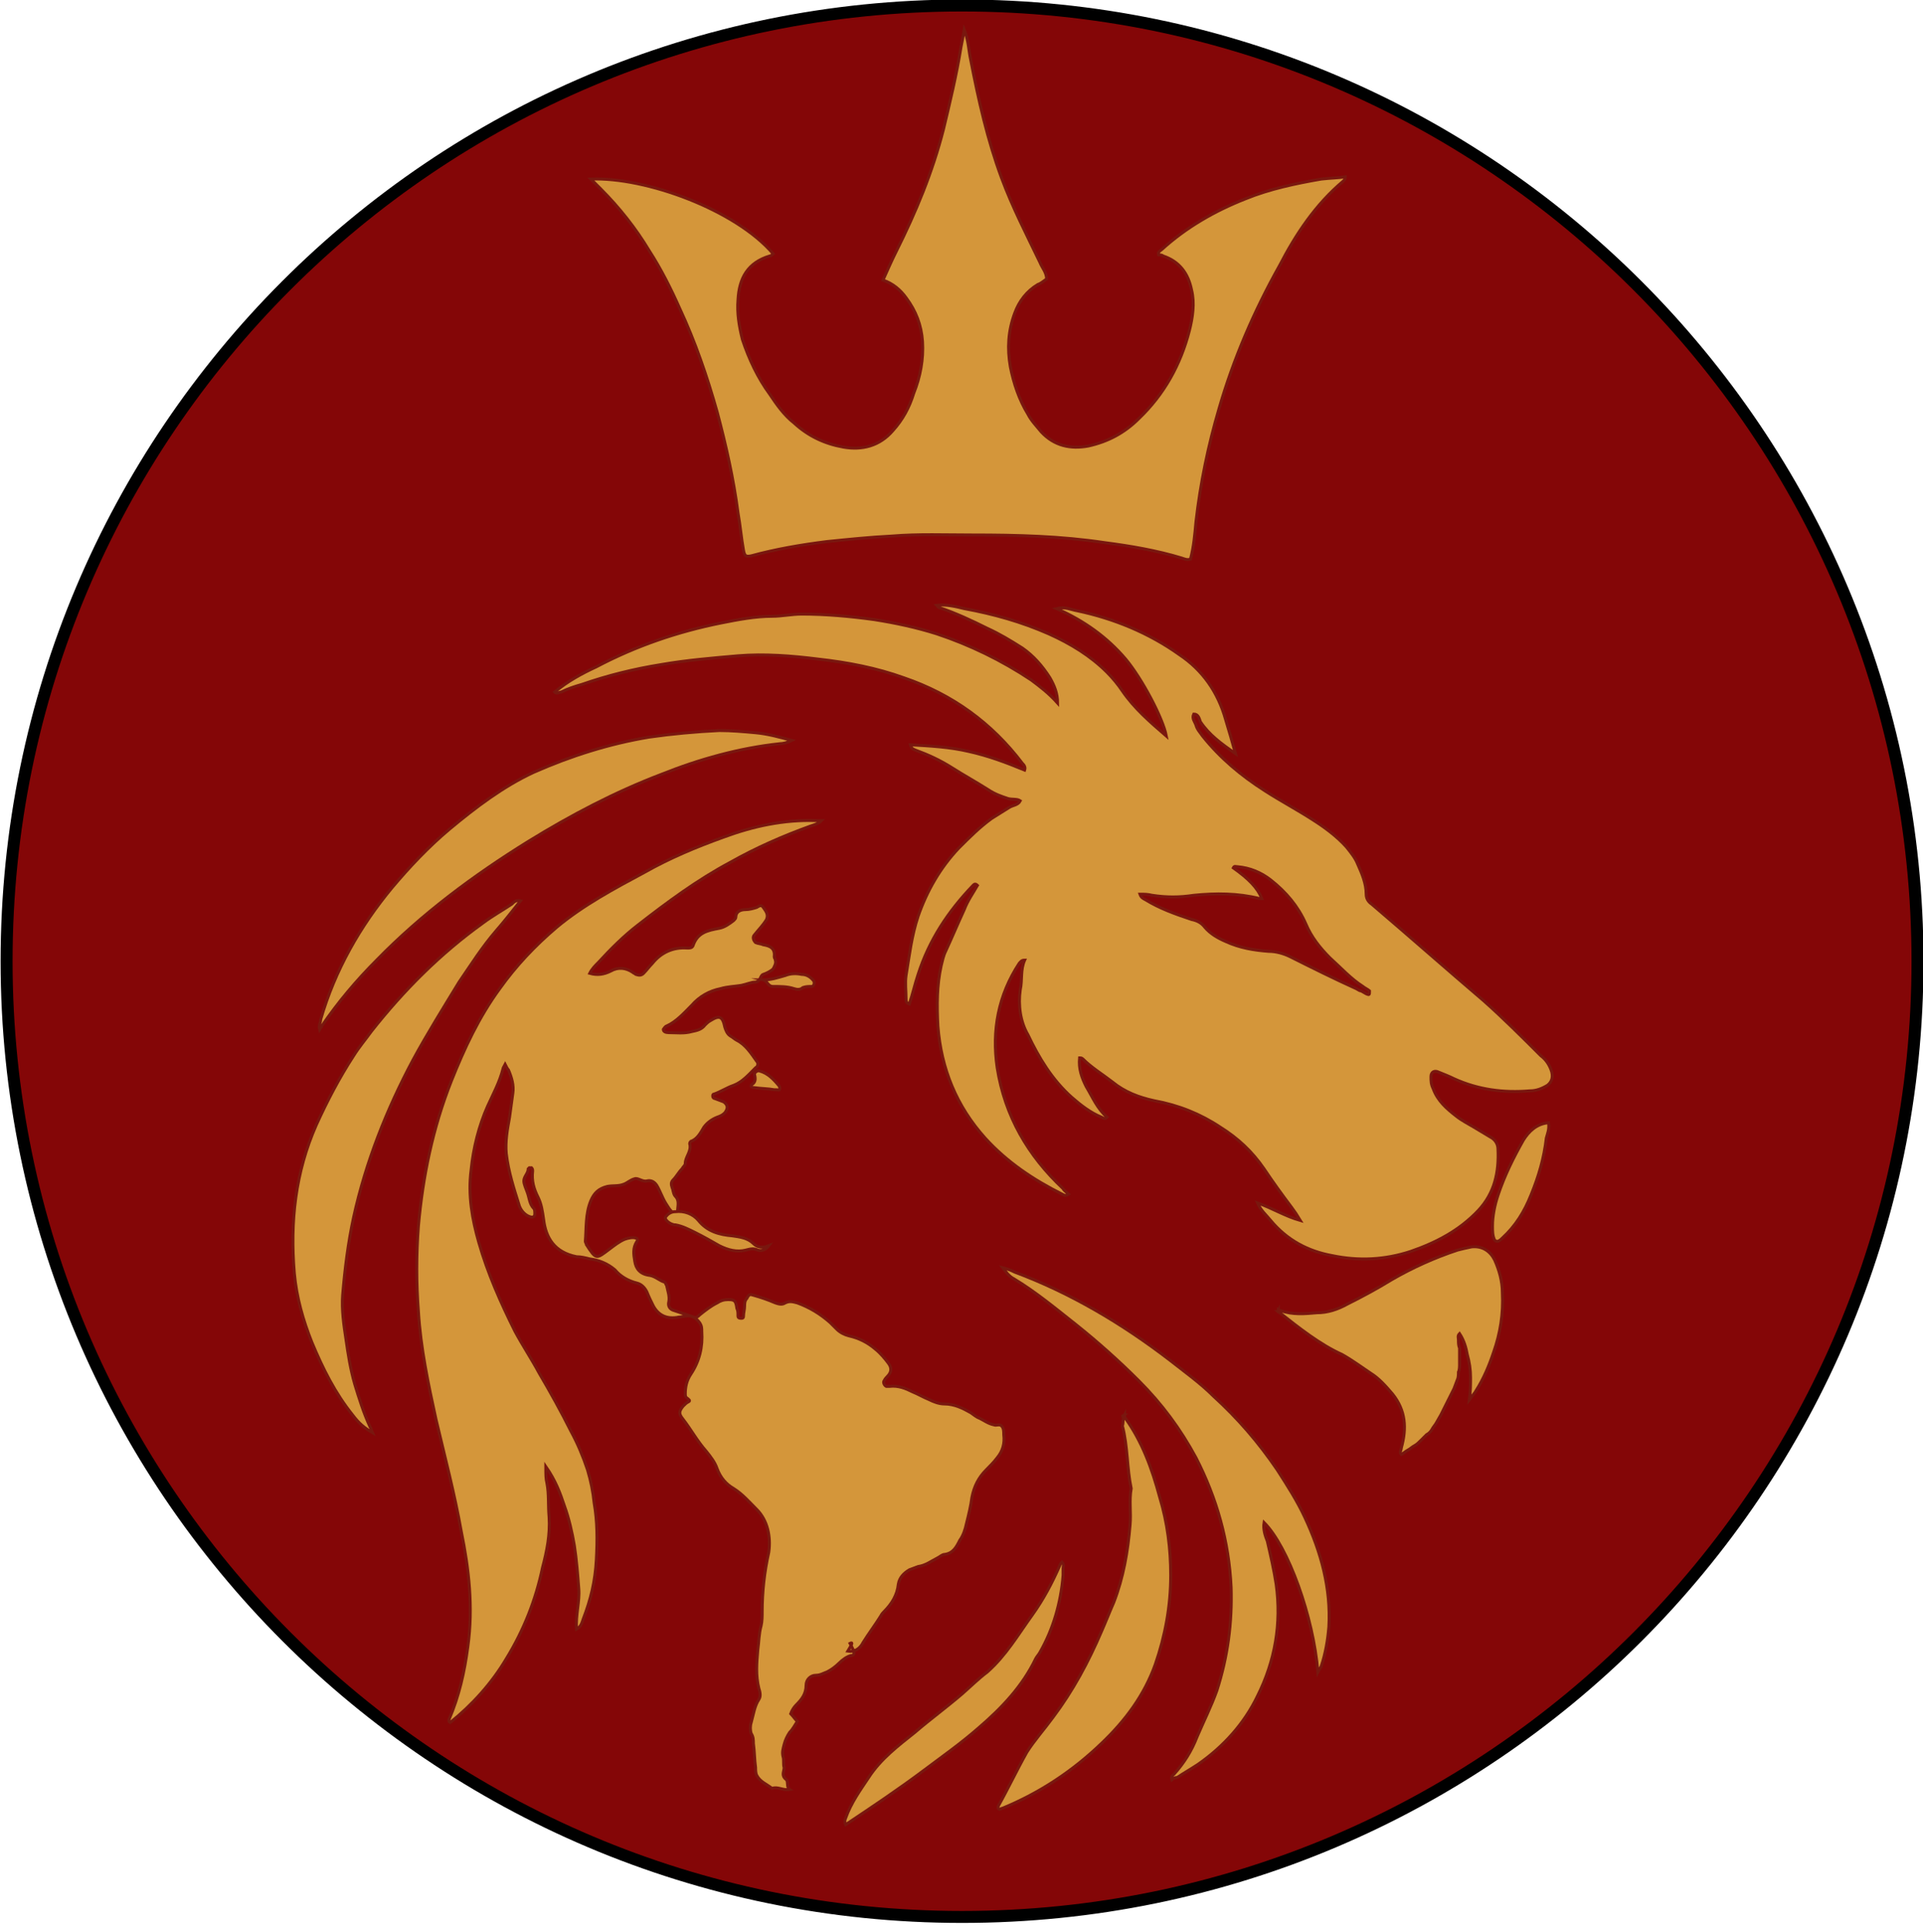 <?xml version="1.0" encoding="utf-8"?>
<!-- Generator: Adobe Illustrator 28.2.0, SVG Export Plug-In . SVG Version: 6.00 Build 0)  -->
<svg version="1.1" id="b" xmlns="http://www.w3.org/2000/svg" xmlns:xlink="http://www.w3.org/1999/xlink" x="0px" y="0px"
	 viewBox="0 0 175.1 175.9" style="enable-background:new 0 0 175.1 175.9;" xml:space="preserve">
<style type="text/css">
	.st0{fill:#840607;stroke:#000000;stroke-width:1.09;stroke-miterlimit:10;}
	.st1{fill:#D4963A;stroke:#79170F;stroke-width:0.271;stroke-miterlimit:10;}
</style>
<g id="c">
	<path class="st0" d="M87.6,0.5L87.6,0.5c48,0,87,39,87,87l0,0c0,48-39,87-87,87l0,0c-48,0-87-39-87-87l0,0
		C0.6,39.5,39.5,0.5,87.6,0.5z"/>
</g>
<g id="c_00000123433763084083795610000005192677160845911953_">
	<path class="st1" d="M77.4,149.6c0.1,0.2,0.2,0.4,0.3,0.6c0.1,0.3,0.1,0.5-0.2,0.5c-0.4,0.1-0.8,0.4-1.1,0.7
		c-0.3,0.3-0.7,0.6-1.1,0.8c-0.3,0.1-0.6,0.3-1,0.3c-0.5,0-0.9,0.4-0.9,0.9c0,0.8-0.4,1.3-0.9,1.8c-0.2,0.2-0.4,0.5-0.5,0.8
		c0.2,0.2,0.4,0.5,0.6,0.7c-0.2,0.3-0.4,0.7-0.7,1c-0.2,0.3-0.4,0.7-0.5,1.1c-0.1,0.4-0.2,0.7-0.1,1.1c0.1,0.3,0,0.7,0.1,1
		c0,0.4-0.3,0.7,0.2,1.1c0.2,0.2,0,0.7,0.3,0.9c-0.6,0.1-1.1-0.3-1.6-0.1c-0.5-0.4-1.1-0.6-1.4-1.2c-0.1-0.2-0.1-0.5-0.1-0.7
		c-0.1-0.7-0.1-1.5-0.2-2.2c0-0.3,0-0.6-0.2-0.9c-0.1-0.3-0.1-0.7,0-1c0.2-0.7,0.3-1.5,0.7-2.1c0.2-0.3,0.1-0.7,0-1
		c-0.3-1.2-0.2-2.3-0.1-3.5c0.1-0.7,0.1-1.5,0.3-2.2c0.1-0.4,0.1-0.9,0.1-1.3c0-1.8,0.2-3.6,0.6-5.4c0.2-1.4-0.1-2.9-1.1-3.9
		c-0.7-0.7-1.3-1.4-2.1-1.9c-0.7-0.4-1.2-1-1.5-1.8c-0.2-0.6-0.6-1.1-1-1.6c-0.8-0.9-1.4-2-2.1-2.9c-0.4-0.5-0.4-0.7,0-1.2
		c0.2-0.2,0.3-0.3,0.5-0.4c0.2-0.1,0-0.2-0.1-0.3c-0.2-0.1-0.2-0.3-0.2-0.4c0-0.6,0.1-1.2,0.5-1.8c0.8-1.2,1.1-2.5,1-3.9
		c0-0.3,0-0.5-0.2-0.8c-0.3-0.4-0.7-0.7-1.2-0.6c-0.2,0-0.5,0.1-0.7,0.1c-1,0.2-1.8-0.1-2.3-1c-0.2-0.4-0.4-0.8-0.6-1.3
		c-0.2-0.4-0.5-0.7-0.9-0.8c-0.8-0.2-1.5-0.6-2-1.2c-0.7-0.6-1.5-0.9-2.3-1c-0.4-0.1-0.8-0.2-1.2-0.2c-2-0.4-2.8-1.7-3-3.4
		c-0.1-0.7-0.2-1.4-0.5-2c-0.4-0.8-0.6-1.5-0.5-2.4c0-0.1,0-0.2-0.1-0.3c0,0-0.1,0-0.1,0c0,0-0.1,0-0.1,0c0,0-0.1,0.1-0.1,0.1
		c0,0.4-0.4,0.7-0.4,1.1c0,0.3,0.2,0.7,0.3,1c0.2,0.5,0.2,1.1,0.6,1.5c0.1,0.1,0.1,0.3,0.1,0.5c0,0.2-0.1,0.3-0.3,0.3
		c-0.5-0.1-0.9-0.5-1.1-1c-0.5-1.6-1-3.1-1.2-4.8c-0.1-1.1,0.1-2.2,0.3-3.3c0.1-0.7,0.2-1.5,0.3-2.2c0.1-0.7-0.1-1.4-0.4-2.1
		c-0.1-0.1-0.2-0.3-0.3-0.5c-0.1,0.2-0.2,0.3-0.2,0.4c-0.3,1.2-0.9,2.3-1.4,3.4c-0.8,1.8-1.3,3.8-1.5,5.8c-0.3,2.3,0.1,4.5,0.7,6.6
		c0.8,2.8,2,5.5,3.3,8.1c0.7,1.3,1.5,2.5,2.2,3.8c1,1.7,2,3.5,2.9,5.3c0.6,1.1,1.1,2.3,1.5,3.5c0.3,1,0.5,2,0.6,3
		c0.3,1.7,0.3,3.4,0.2,5.2c-0.1,1.9-0.5,3.6-1.2,5.4c-0.1,0.3-0.2,0.7-0.6,0.9c-0.1-1.3,0.3-2.5,0.2-3.7c-0.1-1.3-0.2-2.6-0.4-3.9
		c-0.2-1.2-0.5-2.5-0.9-3.6c-0.4-1.2-0.8-2.3-1.7-3.6c0,0.7,0,1.1,0.1,1.5c0.2,1,0.1,2,0.2,3.1c0.1,1.6-0.2,3.1-0.6,4.6
		c-0.6,2.9-1.7,5.7-3.3,8.3c-1.3,2.2-3.1,4.2-5.1,5.8c-0.2-0.1-0.1-0.2-0.1-0.3c0.9-2.1,1.4-4.3,1.7-6.6c0.5-3.6,0.1-7.1-0.6-10.5
		c-0.6-3.4-1.5-6.8-2.3-10.2c-0.7-3.2-1.4-6.5-1.6-9.8c-0.2-2.6-0.2-5.2,0-7.8c0.4-4.5,1.3-8.9,3-13.2c1.2-3,2.5-5.8,4.4-8.4
		c1.5-2.1,3.2-3.9,5.2-5.6c2.4-2,5.2-3.5,8-5c2.3-1.3,4.7-2.3,7.2-3.2c2.7-1,5.5-1.6,8.4-1.5c0.1,0,0.3,0,0.5,0
		c-0.3,0.3-0.7,0.4-1,0.5c-2.5,0.9-5,2-7.3,3.3c-3,1.6-5.7,3.6-8.4,5.7c-1.3,1-2.5,2.2-3.6,3.4c-0.3,0.3-0.6,0.6-0.8,1
		c0.7,0.2,1.3,0.1,1.9-0.2c0.7-0.4,1.4-0.3,2,0.1c0.1,0.1,0.2,0.1,0.3,0.2c0.3,0.1,0.5,0.1,0.7-0.1c0.3-0.3,0.5-0.6,0.8-0.9
		c0.8-1,1.9-1.5,3.2-1.4c0.2,0,0.4,0,0.5-0.2c0.4-1.2,1.3-1.4,2.4-1.6c0.5-0.1,0.9-0.4,1.3-0.7c0.1-0.1,0.2-0.2,0.2-0.3
		c0-0.5,0.4-0.7,0.9-0.7c0.3,0,0.7-0.1,1-0.2c0.2-0.1,0.4-0.3,0.6,0c0.2,0.3,0.5,0.6,0.3,1.1c-0.3,0.5-0.7,0.9-1.1,1.4
		c-0.2,0.2-0.1,0.5,0.1,0.7c0.2,0.1,0.5,0.1,0.7,0.2c0.6,0.1,1.1,0.3,1,1.1c0,0.1,0.1,0.2,0.1,0.3c0.1,0.3-0.1,0.6-0.2,0.8
		c-0.2,0.2-0.6,0.4-0.9,0.5c-0.3,0.1-0.2,0.6-0.7,0.7c-0.4,0-0.8,0.2-1.3,0.3c-0.6,0.1-1.2,0.1-1.9,0.3c-1,0.2-1.9,0.7-2.6,1.5
		c-0.7,0.7-1.4,1.5-2.3,1.9c-0.1,0-0.3,0.3-0.3,0.3c0,0.2,0.2,0.3,0.5,0.3c0.7,0,1.4,0.1,2.1-0.1c0.5-0.1,0.9-0.2,1.2-0.6
		c0.1-0.1,0.3-0.3,0.5-0.4c0.8-0.5,1.1-0.4,1.3,0.6c0.1,0.3,0.2,0.6,0.5,0.8c0.2,0.1,0.4,0.3,0.6,0.4c0.8,0.4,1.3,1.2,1.8,1.9
		c0.2,0.2,0.1,0.5-0.1,0.6c-0.6,0.6-1.2,1.3-2,1.6c-0.6,0.2-1.2,0.6-1.8,0.8c-0.1,0-0.1,0.1-0.1,0.2c0,0.1,0.1,0.2,0.2,0.2
		c0.3,0.1,0.5,0.2,0.8,0.3c0.4,0.3,0.4,0.6,0.1,1c-0.2,0.2-0.4,0.3-0.7,0.4c-0.5,0.2-0.9,0.5-1.2,0.9c-0.3,0.5-0.6,1.1-1.2,1.3
		c0,0-0.1,0.1-0.1,0.2c0.2,0.7-0.4,1.2-0.4,1.8c0,0.2-0.2,0.3-0.3,0.5c-0.3,0.3-0.5,0.7-0.8,1c-0.2,0.2-0.2,0.4-0.1,0.7
		c0.1,0.2,0.1,0.6,0.3,0.8c0.4,0.4,0.2,0.9,0.2,1.4c0,0.1-0.2,0.2-0.4,0.1c-0.3-0.2-0.5-0.6-0.7-0.9c-0.3-0.5-0.5-1.1-0.8-1.6
		c-0.2-0.3-0.5-0.5-0.9-0.4c-0.4,0.1-0.8-0.3-1.1-0.2c-0.4,0.1-0.7,0.4-1,0.5c-0.5,0.2-1,0.1-1.5,0.2c-0.8,0.2-1.2,0.6-1.5,1.3
		c-0.5,1.2-0.4,2.5-0.5,3.7c0,0.1,0.1,0.2,0.1,0.3c0.9,1.4,0.9,1.3,2.1,0.4c0.4-0.3,0.9-0.7,1.4-0.9c0.3-0.1,0.7-0.2,1-0.1
		c0.1,0,0.2,0.1,0.1,0.3c-0.4,0.6-0.3,1.2-0.2,1.8c0.1,0.7,0.5,1.2,1.4,1.3c0.5,0.1,0.9,0.5,1.3,0.6c0.1,0,0.1,0.2,0.2,0.3
		c0.1,0.5,0.3,1,0.2,1.5c-0.1,0.4,0.1,0.7,0.5,0.8c0.6,0.2,1.2,0.4,1.8,0.6c0.2,0.1,0.4-0.1,0.5-0.2c0.5-0.4,1-0.8,1.6-1.1
		c0.3-0.2,0.6-0.3,1-0.3c0.6,0,0.7,0.1,0.8,0.8c0.1,0.2,0.1,0.4,0.1,0.7c0,0.2,0.2,0.2,0.3,0.2c0.1,0,0.2,0,0.2-0.2
		c0-0.3,0.1-0.6,0.1-0.9c0-0.2,0-0.5,0.2-0.7c0.2-0.4,0.3-0.4,0.6-0.3c0.7,0.2,1.3,0.4,2,0.7c0.3,0.1,0.6,0.2,0.9,0
		c0.4-0.2,0.7-0.1,1.1,0c1.1,0.4,2.1,1,3,1.8c0.2,0.2,0.4,0.4,0.6,0.6c0.3,0.3,0.7,0.5,1.1,0.6c0.9,0.2,1.7,0.6,2.4,1.2
		c0.5,0.4,0.9,0.9,1.2,1.3c0.3,0.4,0.3,0.8-0.1,1.2c-0.1,0.1-0.2,0.2-0.3,0.4c-0.1,0.1,0,0.4,0.2,0.5c0.1,0,0.2,0,0.3,0
		c0.8-0.1,1.5,0.2,2.1,0.5c0.5,0.2,1,0.5,1.5,0.7c0.4,0.2,0.9,0.4,1.4,0.4c0.9,0,1.7,0.4,2.4,0.8c0.3,0.2,0.5,0.4,0.8,0.5
		c0.4,0.2,0.8,0.5,1.3,0.6c0.2,0.1,0.5-0.1,0.7,0.1c0.2,0.2,0.2,0.5,0.2,0.8c0.1,0.8-0.1,1.5-0.6,2.1c-0.3,0.4-0.7,0.8-1,1.1
		c-0.7,0.7-1.1,1.5-1.3,2.5c-0.1,0.8-0.3,1.6-0.5,2.4c-0.1,0.5-0.3,1.1-0.6,1.5c-0.3,0.6-0.6,1.2-1.4,1.3c-0.2,0-0.4,0.2-0.6,0.3
		c-0.6,0.3-1.1,0.7-1.8,0.8c-0.3,0.1-0.5,0.2-0.8,0.3c-0.5,0.3-0.9,0.7-1,1.3c-0.1,1-0.6,1.8-1.3,2.5c-0.1,0.1-0.2,0.2-0.3,0.4
		c-0.5,0.8-1.1,1.6-1.6,2.4c-0.3,0.6-0.8,0.9-1.4,0.8C77.7,149.5,77.6,149.5,77.4,149.6L77.4,149.6z"/>
	<path class="st1" d="M122.5,16.1c0,0.2-0.1,0.3-0.2,0.4c-2.5,2.1-4.3,4.8-5.8,7.7c-2.3,4.1-4.2,8.5-5.5,13c-1,3.4-1.7,6.8-2.1,10.3
		c-0.1,1.1-0.2,2.3-0.5,3.4c-0.3,0.1-0.5,0-0.8-0.1c-2.3-0.7-4.7-1.1-7-1.4c-4-0.6-8-0.7-12-0.7c-2.5,0-5-0.1-7.4,0.1
		c-2,0.1-3.9,0.3-5.9,0.5c-2.4,0.3-4.7,0.7-6.9,1.3c-0.5,0.1-0.6,0-0.7-0.5c-0.2-1.1-0.3-2.3-0.5-3.4c-0.4-3.1-1.1-6.2-1.9-9.2
		c-0.9-3.2-2-6.4-3.4-9.4c-0.8-1.8-1.7-3.6-2.8-5.3c-1.2-2-2.7-3.9-4.4-5.6c-0.3-0.3-0.5-0.5-0.9-0.9c5-0.2,13.2,2.8,16.6,6.8
		c-0.1,0.1-0.2,0.2-0.3,0.2c-2,0.6-2.8,2-2.9,4c-0.1,1.2,0.1,2.4,0.4,3.6c0.6,1.8,1.4,3.5,2.5,5c0.6,0.9,1.3,1.9,2.2,2.6
		c1.3,1.2,2.8,1.9,4.5,2.2c1.7,0.3,3.3-0.1,4.5-1.5c0.9-1,1.5-2.1,1.9-3.4c0.6-1.5,0.9-3.1,0.8-4.7c-0.1-1.5-0.6-2.8-1.5-4
		c-0.5-0.7-1.2-1.3-2.1-1.6c0.4-0.9,0.8-1.8,1.2-2.6c1.8-3.6,3.3-7.2,4.3-11.1c0.6-2.5,1.2-5,1.6-7.5c0.1-0.5,0.2-1,0.3-1.6
		c0.4,1,0.4,1.9,0.6,2.8c0.7,3.6,1.5,7.2,2.8,10.7c1,2.7,2.3,5.2,3.5,7.7c0.2,0.5,0.6,0.9,0.6,1.5c-0.3,0.2-0.5,0.4-0.8,0.5
		c-1,0.6-1.7,1.5-2.1,2.6c-0.6,1.6-0.7,3.2-0.4,4.9c0.3,1.5,0.8,3,1.6,4.3c0.3,0.6,0.8,1.1,1.2,1.6c1.2,1.3,2.7,1.6,4.3,1.3
		c1.8-0.4,3.3-1.2,4.6-2.5c2.3-2.2,3.8-4.9,4.6-8c0.3-1.2,0.5-2.5,0.2-3.7c-0.3-1.5-1.1-2.6-2.6-3.1c-0.1-0.1-0.3-0.1-0.4-0.1
		c-0.1-0.3,0.2-0.4,0.3-0.5c2.2-2,4.8-3.5,7.6-4.6c2.2-0.9,4.6-1.4,6.9-1.8C121.2,16.2,121.8,16.2,122.5,16.1L122.5,16.1z"/>
	<path class="st1" d="M106.7,162c-0.1-0.3,0.1-0.4,0.2-0.5c0.9-1,1.6-2.1,2.1-3.4c0.6-1.4,1.3-2.8,1.8-4.2c1-3.1,1.4-6.2,1.3-9.4
		c-0.2-4.2-1.3-8.1-3.2-11.8c-1.4-2.6-3.1-4.9-5.2-7c-1.8-1.8-3.7-3.5-5.7-5.1c-1.9-1.5-3.7-3-5.7-4.2c-0.4-0.2-0.7-0.6-1-1
		c0.4,0.1,0.7,0.2,1.1,0.4c5.1,1.9,9.8,4.7,14.1,8c1.4,1.1,2.8,2.1,4,3.3c2.2,2,4.1,4.2,5.8,6.7c0.9,1.4,1.8,2.8,2.5,4.3
		c1.5,3.2,2.4,6.5,2.2,10c-0.1,1.2-0.3,2.4-0.7,3.6c-0.1,0.2-0.2,0.3-0.3,0.5c-0.4-5-2.7-11.4-4.9-13.6c-0.1,0.6,0.1,1.2,0.3,1.7
		c0.3,1.3,0.6,2.6,0.8,3.9c0.5,3.6-0.1,7-1.7,10.2c-1.2,2.5-3.1,4.6-5.4,6.2c-0.6,0.4-1.3,0.8-1.9,1.2
		C107,161.8,106.8,161.9,106.7,162L106.7,162z"/>
	<path class="st1" d="M47.4,82c-0.8,1-1.5,1.9-2.2,2.7c-1.3,1.5-2.3,3.1-3.4,4.7c-1.4,2.3-2.9,4.7-4.2,7.1
		c-2.4,4.5-4.3,9.3-5.4,14.3c-0.5,2.3-0.8,4.7-1,7.1c-0.1,1.3,0.1,2.7,0.3,4c0.2,1.4,0.4,2.7,0.8,4.1c0.4,1.3,0.8,2.6,1.4,3.9
		c0.1,0.1,0.1,0.3,0.2,0.5c-0.7-0.4-1.2-0.8-1.8-1.6c-1.6-2-2.7-4.2-3.7-6.6c-0.8-2-1.4-4.1-1.6-6.3c-0.4-4.7,0.1-9.2,2-13.5
		c1-2.2,2.1-4.3,3.4-6.3c0.5-0.8,1.1-1.5,1.6-2.2c3-3.8,6.3-7.1,10.2-9.9c0.8-0.6,1.7-1.1,2.6-1.7C46.8,82.1,47,81.9,47.4,82
		L47.4,82z"/>
	<path class="st1" d="M29.1,93.7c-0.1-0.4,0.1-0.6,0.1-0.9c1.3-4.5,3.6-8.5,6.5-12c1.6-1.9,3.3-3.7,5.2-5.3c2.4-2,4.9-3.9,7.7-5.2
		c3.4-1.5,6.9-2.6,10.5-3.2c2.1-0.3,4.3-0.5,6.4-0.6c1.1,0,2.2,0.1,3.3,0.2c1.1,0.1,2.2,0.4,3.3,0.7c-0.4,0.2-0.8,0.3-1.1,0.3
		c-3.7,0.4-7.3,1.4-10.8,2.8c-4.2,1.6-8.2,3.7-12.1,6.1c-5,3.1-9.7,6.6-13.8,10.8c-1.8,1.8-3.5,3.8-5,6
		C29.3,93.5,29.2,93.5,29.1,93.7L29.1,93.7z"/>
	<path class="st1" d="M116.4,119.4c0.1,0,0.2-0.1,0.2-0.1c1.1,0.4,2.2,0.3,3.3,0.2c1,0,1.9-0.3,2.8-0.8c1.4-0.7,2.7-1.4,4-2.2
		c1.9-1.1,3.9-2,6-2.7c0.4-0.1,0.8-0.2,1.3-0.3c1-0.1,1.7,0.4,2.1,1.2c0.4,0.9,0.7,1.9,0.7,3c0.1,1.9-0.2,3.7-0.8,5.4
		c-0.4,1.2-0.9,2.4-1.6,3.5c-0.1,0.2-0.3,0.4-0.6,0.8c0.1-0.8,0.1-1.4,0.1-2c0-0.7-0.1-1.4-0.3-2.1c-0.1-0.6-0.3-1.3-0.7-1.9
		c-0.2,0.2-0.1,0.4-0.1,0.6c0,0.2,0,0.5,0.1,0.7c0,0.3,0,0.6,0,0.8c0,0.2,0,0.5,0,0.7c0,0.2,0,0.5-0.1,0.7c0,0.2,0,0.5-0.1,0.7
		c-0.1,0.3-0.2,0.5-0.3,0.8c-0.1,0.2-0.2,0.4-0.3,0.6c-0.1,0.2-0.2,0.4-0.3,0.6c-0.1,0.2-0.2,0.4-0.3,0.6s-0.2,0.4-0.3,0.6
		c-0.1,0.2-0.3,0.5-0.4,0.7c-0.1,0.2-0.3,0.4-0.4,0.6c-0.1,0.2-0.3,0.4-0.5,0.5c-0.2,0.2-0.3,0.3-0.5,0.5c-0.2,0.2-0.4,0.4-0.6,0.5
		c-0.2,0.1-0.4,0.3-0.6,0.4c-0.2,0.1-0.4,0.3-0.6,0.4c-0.2-0.2,0-0.4,0-0.6c0.5-1.8,0.4-3.4-0.8-4.9c-0.6-0.7-1.2-1.4-2-1.9
		c-0.9-0.6-1.7-1.2-2.6-1.7C120.2,122.4,118.3,120.9,116.4,119.4L116.4,119.4L116.4,119.4z"/>
	<path class="st1" d="M102.4,128.8c0,0.1,0,0.2,0,0.2c1.6,2.2,2.5,4.7,3.2,7.3c0.7,2.3,1,4.7,1,7.1c0,2.8-0.5,5.5-1.4,8.1
		c-1,2.8-2.7,5.1-4.9,7.2c-2.6,2.5-5.6,4.5-9,5.9c-0.1,0-0.2,0.1-0.3,0.1c-0.2-0.1-0.1-0.2-0.1-0.3c0.9-1.6,1.7-3.3,2.6-4.9
		c0.7-1.1,1.6-2.1,2.4-3.2c1.8-2.4,3.2-5,4.4-7.8c0.4-0.9,0.7-1.7,1.1-2.6c0.9-2.3,1.3-4.7,1.5-7.1c0.1-1.1-0.1-2.2,0.1-3.3
		c-0.4-1.9-0.3-3.8-0.8-5.7C102.3,129.5,102.2,129.2,102.4,128.8c0,0.1,0,0.1-0.1,0.2C102.3,129,102.3,128.9,102.4,128.8
		L102.4,128.8z"/>
	<path class="st1" d="M77,166.1c-0.1-0.2-0.1-0.4,0-0.6c0.5-1.4,1.3-2.5,2.1-3.7c1.1-1.7,2.7-2.9,4.2-4.1c1.4-1.2,2.9-2.3,4.3-3.5
		c0.8-0.7,1.5-1.4,2.3-2c1.7-1.5,2.8-3.4,4.1-5.2c1-1.4,1.8-2.9,2.5-4.5c0-0.1,0.1-0.2,0.2-0.3c0.2,0.2,0.1,0.4,0.1,0.6
		c0,0.2,0,0.4,0,0.6c-0.2,2.5-0.9,4.9-2.1,7c-0.1,0.2-0.3,0.4-0.4,0.6c-1.2,2.5-3.1,4.5-5.2,6.3c-1.6,1.4-3.3,2.6-4.9,3.8
		C81.8,162.9,79.4,164.5,77,166.1L77,166.1z"/>
	<path class="st1" d="M141,102.2c0.1,0.6-0.1,1-0.2,1.4c-0.2,1.8-0.7,3.5-1.4,5.2c-0.6,1.5-1.4,2.8-2.6,3.9
		c-0.1,0.1-0.2,0.2-0.4,0.3c-0.1,0-0.2,0-0.3-0.1c-0.2-0.4-0.2-0.8-0.2-1.3c0-0.9,0.2-1.9,0.5-2.8c0.6-1.8,1.4-3.4,2.3-5
		C139.2,103,139.9,102.3,141,102.2L141,102.2z"/>
	<path class="st1" d="M70,113.4c-0.3,0.4-0.7,0.5-1,0.4c-0.4-0.2-0.7-0.1-1.1,0c-0.8,0.2-1.6,0-2.4-0.4c-0.7-0.4-1.4-0.8-2.2-1.2
		c-0.6-0.3-1.2-0.6-1.8-0.7c0,0-0.1,0-0.1,0c-0.5-0.1-0.9-0.5-0.8-0.7c0.2-0.3,0.5-0.5,0.9-0.5c0.8-0.1,1.6,0.2,2.1,0.8
		c0.8,1,1.9,1.3,3.1,1.4c0.7,0.1,1.4,0.2,1.9,0.7C69,113.6,69.5,113.6,70,113.4L70,113.4z"/>
	<path class="st1" d="M69.5,89.2c0.7,0,1.3-0.2,2-0.4c0.5-0.2,1-0.2,1.5-0.1c0.4,0,0.8,0.2,1.1,0.6c0.1,0.2,0,0.5-0.2,0.5
		c-0.3,0-0.5,0-0.8,0.1c-0.2,0.2-0.5,0.2-0.8,0.1c-0.6-0.2-1.2-0.2-1.9-0.2C69.9,89.8,69.9,89.3,69.5,89.2L69.5,89.2z"/>
	<path class="st1" d="M70.5,99.2c-0.5-0.1-1.2-0.1-1.9-0.2c-0.2,0-0.3-0.2-0.1-0.3c0.3-0.2,0.3-0.5,0.2-0.9c0-0.2,0.3-0.4,0.5-0.3
		c0.7,0.2,1.2,0.7,1.7,1.3c0.1,0.1,0.1,0.2,0.1,0.3c0,0.2-0.2,0.1-0.3,0.1C70.7,99.2,70.7,99.2,70.5,99.2L70.5,99.2z"/>
	<path class="st1" d="M116.4,119.3C116.5,119.4,116.3,119.5,116.4,119.3C116.4,119.4,116.4,119.4,116.4,119.3L116.4,119.3z"/>
	<path class="st1" d="M102.4,128.8c-0.1,0-0.1,0.1-0.2,0.1c0,0,0,0,0,0C102.2,128.9,102.3,128.9,102.4,128.8L102.4,128.8
		L102.4,128.8z"/>
	<path class="st1" d="M141.2,97.3c-0.2-0.5-0.5-0.9-0.9-1.2c-1.7-1.7-3.4-3.4-5.2-5c-3.4-2.9-6.8-5.9-10.2-8.8
		c-0.3-0.2-0.5-0.5-0.5-0.9c0-1-0.4-1.9-0.8-2.8c-0.2-0.5-0.6-1-1-1.5c-0.9-1-2-1.8-3.1-2.5c-1.4-0.9-2.9-1.7-4.3-2.6
		c-2.2-1.4-4.1-3-5.7-5c-0.2-0.3-0.5-0.6-0.6-1c-0.1-0.3-0.4-0.6-0.2-1c0.4,0,0.5,0.4,0.6,0.7c0.8,1.2,1.9,2,3.2,2.9
		c-0.3-1.1-0.6-2.1-0.9-3.1c-0.7-2.5-2.1-4.5-4.2-5.9c-2.8-2-6-3.3-9.3-4c-0.6-0.1-1.1-0.4-1.9-0.2c2.5,1.1,4.6,2.6,6.3,4.6
		c1.5,1.8,3.4,5.4,3.7,7c-1.5-1.3-2.9-2.5-4-4.1c-0.4-0.6-0.9-1.2-1.4-1.7c-1.5-1.5-3.3-2.6-5.3-3.5c-2.5-1.1-5-1.8-7.7-2.3
		c-0.8-0.2-1.7-0.4-2.5-0.3c0.1,0.1,0.1,0.2,0.2,0.2c1.5,0.5,3,1.2,4.4,1.9c1.1,0.5,2.1,1.1,3.2,1.8c1,0.7,1.8,1.6,2.5,2.7
		c0.4,0.7,0.7,1.4,0.7,2.3c-0.8-0.9-1.6-1.5-2.4-2.1c-2.7-1.8-5.6-3.2-8.6-4.2c-1.9-0.6-3.8-1-5.7-1.3c-2.2-0.3-4.4-0.5-6.6-0.5
		c-0.9,0-1.8,0.2-2.7,0.2c-1.5,0-3.1,0.3-4.6,0.6c-4,0.8-7.8,2.1-11.4,4C53,61.3,51.7,62,50.5,63c0.2,0.2,0.4,0,0.6,0
		c0.6-0.3,1.2-0.5,1.9-0.7c2.3-0.8,4.7-1.4,7.2-1.8c2.3-0.4,4.7-0.6,7-0.8c2.4-0.2,4.9,0,7.3,0.3c2.7,0.3,5.3,0.8,7.8,1.7
		c4.4,1.5,8,4.1,10.8,7.8c0.1,0.1,0.3,0.3,0.2,0.6c-1.7-0.7-3.3-1.3-5.1-1.7c-1.7-0.4-3.5-0.5-5.3-0.6c0.1,0.4,0.3,0.4,0.5,0.5
		c1.1,0.4,2.2,0.9,3.3,1.6c1.1,0.7,2.2,1.3,3.3,2c0.6,0.4,1.2,0.6,1.8,0.8c0.4,0.1,0.8,0,1.1,0.2c-0.2,0.4-0.7,0.4-1,0.6
		c-0.5,0.3-1.1,0.7-1.6,1c-1.1,0.8-2,1.7-3,2.7c-1.7,1.8-2.9,3.9-3.7,6.2c-0.6,1.8-0.8,3.6-1.1,5.4c-0.1,0.7,0,1.4,0,2.1
		c0,0.2,0,0.4,0.3,0.5c0.3-0.9,0.5-1.8,0.8-2.7c1-3.1,2.7-5.7,5-8.1c0.1-0.1,0.2-0.2,0.4,0c-0.4,0.7-0.9,1.4-1.2,2.2
		c-0.6,1.3-1.1,2.5-1.7,3.8c-0.2,0.4-0.3,0.9-0.4,1.3c-0.4,1.8-0.4,3.6-0.3,5.5c0.3,3.9,1.7,7.3,4.3,10.2c2,2.2,4.4,3.8,7,5.1
		c0.2,0.1,0.3,0.2,0.6,0c-0.2-0.2-0.4-0.3-0.5-0.5c-3.2-3-5.3-6.6-6-11c-0.5-3.4,0.1-6.6,2-9.5c0.1-0.1,0.2-0.3,0.5-0.3
		c-0.4,0.9-0.2,1.8-0.4,2.7c-0.2,1.4,0,2.9,0.7,4.1c1,2.1,2.2,4.1,4,5.7c0.8,0.7,1.7,1.4,2.7,1.8c0.2,0.1,0.3,0.2,0.5,0
		c-0.9-0.8-1.3-1.8-1.9-2.8c-0.4-0.8-0.7-1.6-0.6-2.6c0.1,0,0.2,0,0.3,0.1c0.8,0.8,1.8,1.4,2.7,2.1c1.1,0.9,2.4,1.4,3.8,1.7
		c2.2,0.4,4.2,1.2,6,2.4c1.6,1,2.9,2.2,4,3.8c0.8,1.2,1.6,2.3,2.5,3.5c0.3,0.4,0.5,0.7,0.8,1.2c-1.4-0.4-2.5-1.1-3.9-1.6
		c0.3,0.7,0.8,1.1,1.2,1.6c1.5,1.8,3.4,2.8,5.6,3.2c2.4,0.5,4.8,0.4,7.2-0.4c2.3-0.8,4.4-1.9,6.1-3.7c1.5-1.6,1.9-3.5,1.8-5.6
		c0-0.5-0.3-0.9-0.7-1.1c-0.5-0.3-1-0.6-1.5-0.9c-0.5-0.3-1.1-0.6-1.6-1c-0.9-0.7-1.7-1.4-2.1-2.5c-0.2-0.4-0.2-0.7-0.2-1.1
		c0-0.4,0.3-0.6,0.7-0.4c0.5,0.2,1,0.4,1.4,0.6c2.2,1,4.5,1.3,6.9,1.1c0.6,0,1.1-0.2,1.6-0.5C141.3,98.5,141.5,98,141.2,97.3
		L141.2,97.3z M124.5,90.5c-0.1,0-0.5-0.3-0.6-0.3c-0.1,0-0.2-0.1-0.4-0.2c-2-0.9-4-1.9-6-2.9c-0.6-0.3-1.3-0.5-2-0.5
		c-1.3-0.1-2.6-0.3-3.9-0.9c-0.7-0.3-1.4-0.7-1.9-1.3c-0.3-0.4-0.7-0.6-1.2-0.7c-1.5-0.5-2.9-1-4.2-1.8c-0.2-0.1-0.4-0.2-0.5-0.5
		c0.4,0,0.7,0,1.1,0.1c1.3,0.2,2.5,0.2,3.8,0c2-0.2,4-0.2,6,0.3c0.1,0,0.2,0,0.2,0c-0.4-1-1.2-1.8-2.6-2.8c0.1-0.2,0.2-0.1,0.4-0.1
		c1.1,0.1,2.1,0.5,3,1.2c1.4,1.1,2.5,2.4,3.2,4c0.5,1.2,1.3,2.2,2.2,3.1c1,0.9,1.9,1.9,3,2.6c0.1,0.1,0.5,0.3,0.6,0.4
		C124.7,90.5,124.7,90.6,124.5,90.5L124.5,90.5z"/>
</g>
</svg>
